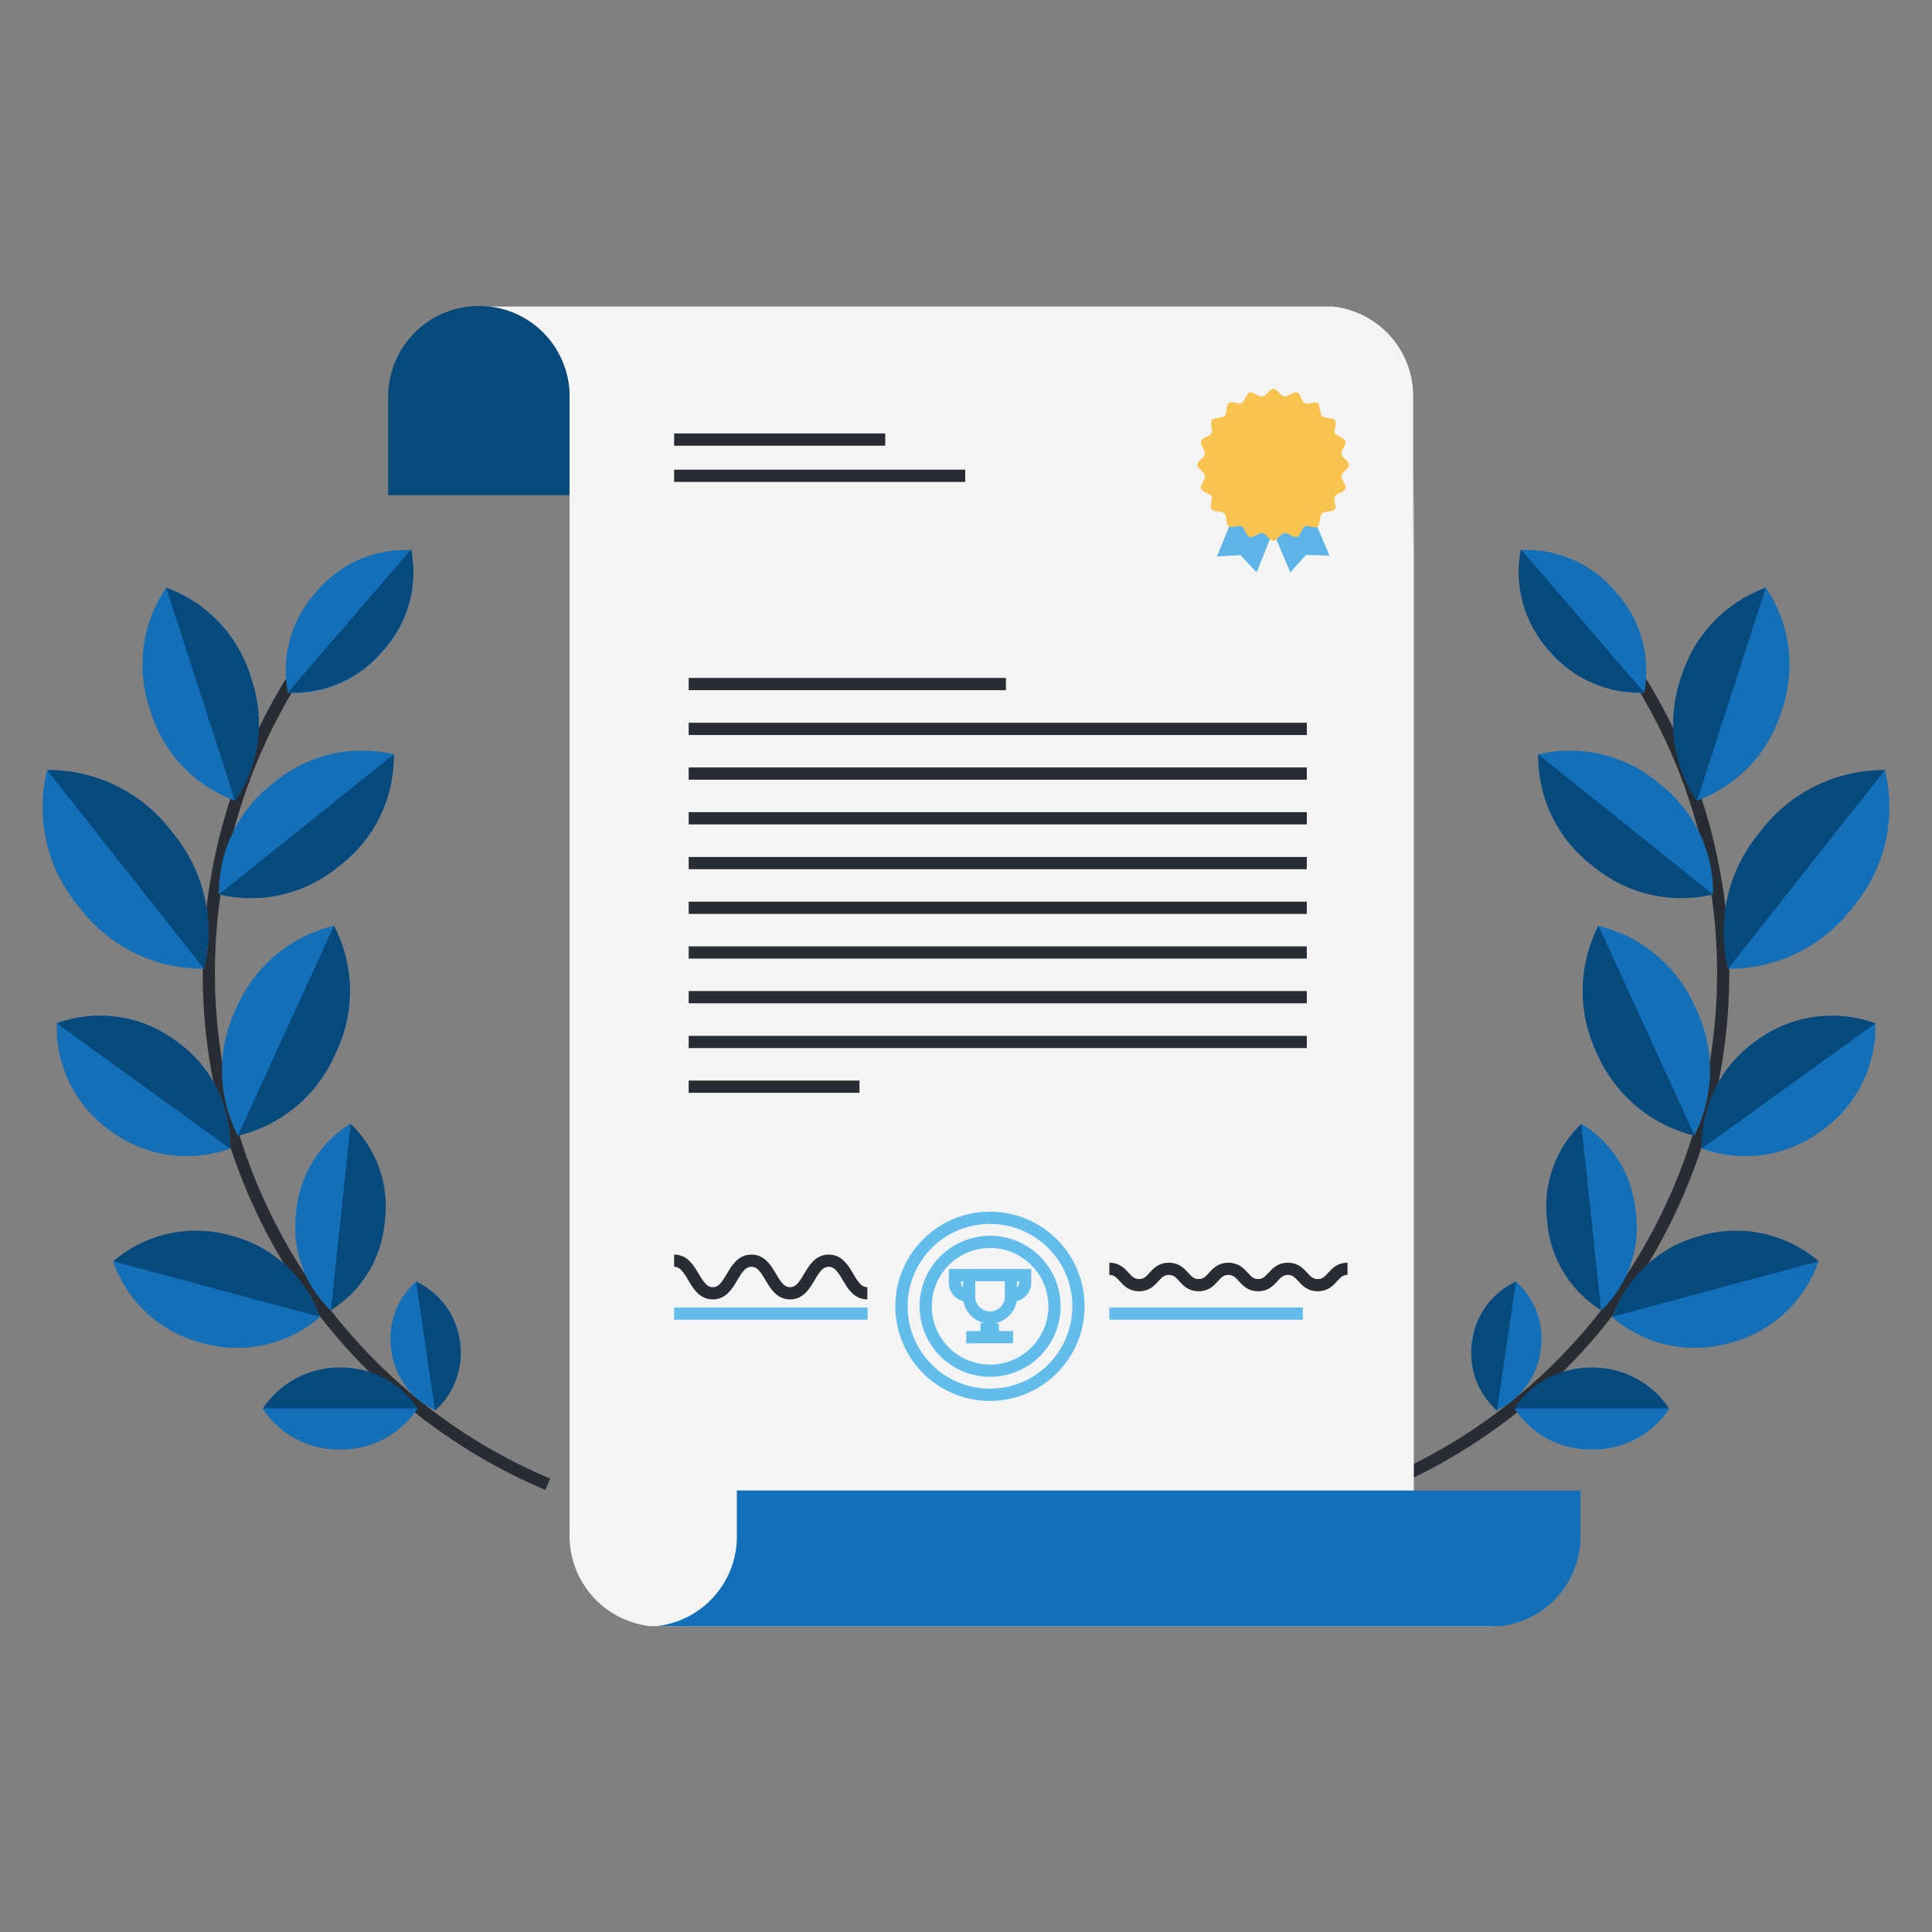<svg xmlns="http://www.w3.org/2000/svg" id="Layer_1" data-name="Layer 1" viewBox="0 0 150 150"><rect x="0" y="0" width="150" height="150" fill="#808080" stroke="none"/><defs><style>.cls-1,.cls-5{fill:none;stroke-width:0.95px;}.cls-1{stroke:#282d33;}.cls-2{fill:#136fb7;}.cls-3{fill:#06497d;}.cls-4{fill:#f4f4f4;}.cls-5{stroke:#63bdea;}.cls-6{fill:#5eb4e7;}.cls-7{fill:#f8c44f;}</style></defs><path class="cls-1" d="M119.37,43.36a43.11,43.11,0,0,1-11.9,71.88"></path><path class="cls-2" d="M125.48,46a9,9,0,0,1,2.16,7.8,9.48,9.48,0,0,1-9.56-11.09A9,9,0,0,1,125.48,46Z"></path><path class="cls-3" d="M120.24,50.46a9,9,0,0,1-2.16-7.8l9.56,11.09A9,9,0,0,1,120.24,50.46Z"></path><path class="cls-2" d="M119.61,104.89a6,6,0,0,1-3.38,4.6,6.08,6.08,0,0,1,1.46-10A5.94,5.94,0,0,1,119.61,104.89Z"></path><path class="cls-3" d="M114.31,104.12a5.93,5.93,0,0,1,3.38-4.6l-1.46,10A5.94,5.94,0,0,1,114.31,104.12Z"></path><path class="cls-2" d="M123.6,112.54a7.06,7.06,0,0,1-6-3.16,7.23,7.23,0,0,1,12,0A7.06,7.06,0,0,1,123.6,112.54Z"></path><path class="cls-3" d="M123.58,106.18a7.1,7.1,0,0,1,6,3.17l-12,0A7.07,7.07,0,0,1,123.58,106.18Z"></path><path class="cls-2" d="M128.78,60.8A10.66,10.66,0,0,1,133,69.44a11.25,11.25,0,0,1-13.57-10.87A10.64,10.64,0,0,1,128.78,60.8Z"></path><path class="cls-3" d="M123.64,67.21a10.63,10.63,0,0,1-4.21-8.64L133,69.44A10.66,10.66,0,0,1,123.64,67.21Z"></path><path class="cls-2" d="M138.33,55.16a10.69,10.69,0,0,1-6.58,7,11.25,11.25,0,0,1,5.34-16.55A10.65,10.65,0,0,1,138.33,55.16Z"></path><path class="cls-3" d="M130.51,52.64a10.65,10.65,0,0,1,6.58-7l-5.34,16.55A10.67,10.67,0,0,1,130.51,52.64Z"></path><path class="cls-2" d="M143.9,70.38a12,12,0,0,1-9.73,4.83,12.73,12.73,0,0,1,12.17-15.42A12,12,0,0,1,143.9,70.38Z"></path><path class="cls-3" d="M136.62,64.63a12,12,0,0,1,9.72-4.84L134.17,75.21A12,12,0,0,1,136.62,64.63Z"></path><path class="cls-2" d="M141.4,87.81a9.85,9.85,0,0,1-9.26,1.36,10.15,10.15,0,0,1,13.46-9.72A9.86,9.86,0,0,1,141.4,87.81Z"></path><path class="cls-3" d="M136.35,80.81a9.84,9.84,0,0,1,9.25-1.36l-13.46,9.72A9.85,9.85,0,0,1,136.35,80.81Z"></path><path class="cls-2" d="M134.3,104.27a9.86,9.86,0,0,1-9.13-2,10.15,10.15,0,0,1,16-4.29A9.86,9.86,0,0,1,134.3,104.27Z"></path><path class="cls-3" d="M132.08,95.93a9.86,9.86,0,0,1,9.13,2l-16,4.29A9.84,9.84,0,0,1,132.08,95.93Z"></path><path class="cls-2" d="M131.65,78.27a11,11,0,0,1-.12,9.9,11.62,11.62,0,0,1-7.46-16.29A11,11,0,0,1,131.65,78.27Z"></path><path class="cls-3" d="M124,81.78a11,11,0,0,1,.11-9.9l7.46,16.29A11,11,0,0,1,124,81.78Z"></path><path class="cls-2" d="M127,94.12a8.93,8.93,0,0,1-2.65,7.6,9.42,9.42,0,0,1-1.54-14.46A8.9,8.9,0,0,1,127,94.12Z"></path><path class="cls-3" d="M120.13,94.85a8.88,8.88,0,0,1,2.64-7.59l1.54,14.46A8.91,8.91,0,0,1,120.13,94.85Z"></path><path class="cls-4" d="M109.72,43.67V30.8a7,7,0,0,0-6.22-7c-1.91,0-62.37,0-65.5,0a7,7,0,0,1,6.22,7v87.28h0l0,1.17a7.05,7.05,0,0,0,6.24,7H116a7,7,0,0,1-6.23-7v-1.6h0v-81"></path><path class="cls-3" d="M44.22,38.45V30.8a7,7,0,0,0-14.08,0v7.65Z"></path><path class="cls-2" d="M57.21,115.72v3.53a7,7,0,0,1-6.22,7H116.5a7,7,0,0,0,6.21-7v-3.53Z"></path><line class="cls-1" x1="52.34" y1="34.13" x2="68.73" y2="34.13"></line><line class="cls-1" x1="52.34" y1="36.94" x2="74.94" y2="36.94"></line><line class="cls-5" x1="52.34" y1="101.99" x2="67.36" y2="101.99"></line><line class="cls-5" x1="86.13" y1="101.99" x2="101.15" y2="101.99"></line><path class="cls-1" d="M52.34,97.88c1.5,0,1.5,2.53,3,2.53s1.5-2.53,3-2.53,1.5,2.53,3,2.53,1.5-2.53,3-2.53,1.5,2.53,3,2.53"></path><path class="cls-1" d="M86.13,98.51c1.15,0,1.15,1.27,2.31,1.27s1.15-1.27,2.31-1.27,1.15,1.27,2.31,1.27,1.15-1.27,2.31-1.27,1.16,1.27,2.31,1.27,1.16-1.27,2.31-1.27,1.16,1.27,2.32,1.27,1.15-1.27,2.31-1.27"></path><polygon class="cls-6" points="96.93 36.78 98.45 36.14 99.98 35.49 103.22 43.14 101.4 43.08 100.18 44.44 96.93 36.78"></polygon><polygon class="cls-6" points="97.61 35.49 99.14 36.11 100.67 36.73 97.56 44.44 96.31 43.1 94.49 43.2 97.61 35.49"></polygon><path class="cls-7" d="M104.74,36.09c0,.3-.54.55-.59.84s.4.7.31,1-.69.35-.82.61.15.79,0,1-.76.12-1,.33-.09.79-.33,1-.76-.12-1,0-.33.73-.61.82-.69-.35-1-.3-.54.59-.84.59-.55-.54-.84-.59-.7.39-1,.3-.35-.68-.62-.82-.78.16-1,0-.12-.77-.33-1-.8-.1-1-.33.12-.77,0-1-.73-.33-.82-.61.35-.69.3-1-.59-.54-.59-.84.55-.56.59-.84-.39-.7-.3-1,.69-.36.82-.62-.16-.78,0-1,.76-.13,1-.33.09-.8.33-1,.76.11,1,0,.34-.73.62-.82.68.35,1,.3.54-.59.84-.59.55.55.84.59.7-.39,1-.3.35.69.61.82.79-.16,1,0,.12.76.33,1,.8.09,1,.33-.12.76,0,1,.72.34.82.62-.35.68-.31,1S104.74,35.79,104.74,36.09Z"></path><path class="cls-7" d="M102.67,36.09a3.81,3.81,0,1,1-3.81-3.81A3.82,3.82,0,0,1,102.67,36.09Z"></path><line class="cls-1" x1="53.47" y1="53.11" x2="78.1" y2="53.11"></line><line class="cls-1" x1="53.47" y1="56.59" x2="101.46" y2="56.59"></line><line class="cls-1" x1="53.47" y1="60.06" x2="101.46" y2="60.06"></line><line class="cls-1" x1="53.47" y1="63.53" x2="101.46" y2="63.53"></line><line class="cls-1" x1="53.47" y1="67.01" x2="101.46" y2="67.01"></line><line class="cls-1" x1="53.47" y1="70.48" x2="101.46" y2="70.48"></line><line class="cls-1" x1="53.47" y1="73.95" x2="101.46" y2="73.95"></line><line class="cls-1" x1="53.47" y1="77.42" x2="101.46" y2="77.42"></line><line class="cls-1" x1="53.47" y1="80.9" x2="101.46" y2="80.9"></line><line class="cls-1" x1="53.47" y1="84.37" x2="66.73" y2="84.37"></line><path class="cls-5" d="M83.73,101.42a6.87,6.87,0,1,1-6.86-6.87A6.86,6.86,0,0,1,83.73,101.42Z"></path><path class="cls-5" d="M81.87,101.42a5,5,0,1,1-5-5A5,5,0,0,1,81.87,101.42Z"></path><path class="cls-5" d="M78.49,99v1.66a1.62,1.62,0,0,1-1.62,1.63h0a1.63,1.63,0,0,1-1.63-1.63V99Z"></path><path class="cls-5" d="M75.14,100.59h0a1,1,0,0,1-1-1V99h1.12"></path><path class="cls-5" d="M78.59,100.59h0a1,1,0,0,0,1-1V99H78.47"></path><line class="cls-5" x1="76.83" y1="102.38" x2="76.83" y2="103.16"></line><line class="cls-5" x1="78.66" y1="103.82" x2="75.02" y2="103.82"></line><line class="cls-5" x1="77.55" y1="103.22" x2="76.12" y2="103.22"></line><path class="cls-1" d="M30.63,43.36a43.11,43.11,0,0,0,11.9,71.88"></path><path class="cls-2" d="M24.52,46a9,9,0,0,0-2.16,7.8,9,9,0,0,0,7.4-3.29,9,9,0,0,0,2.16-7.8A9,9,0,0,0,24.52,46Z"></path><path class="cls-3" d="M29.76,50.46a9,9,0,0,0,2.16-7.8L22.36,53.75A9,9,0,0,0,29.76,50.46Z"></path><path class="cls-2" d="M30.39,104.89a6,6,0,0,0,3.38,4.6,6.08,6.08,0,0,0-1.46-10A5.94,5.94,0,0,0,30.39,104.89Z"></path><path class="cls-3" d="M35.69,104.12a5.93,5.93,0,0,0-3.38-4.6l1.46,10A5.94,5.94,0,0,0,35.69,104.12Z"></path><path class="cls-2" d="M26.4,112.54a7.06,7.06,0,0,0,6-3.16,7.23,7.23,0,0,0-12,0A7.06,7.06,0,0,0,26.4,112.54Z"></path><path class="cls-3" d="M26.42,106.18a7.1,7.1,0,0,0-6,3.17l12,0A7.07,7.07,0,0,0,26.42,106.18Z"></path><path class="cls-2" d="M21.22,60.8A10.68,10.68,0,0,0,17,69.44a10.66,10.66,0,0,0,9.36-2.23,10.63,10.63,0,0,0,4.21-8.64A10.64,10.64,0,0,0,21.22,60.8Z"></path><path class="cls-3" d="M26.36,67.21a10.63,10.63,0,0,0,4.21-8.64L17,69.44A10.66,10.66,0,0,0,26.36,67.21Z"></path><path class="cls-2" d="M11.67,55.16a10.69,10.69,0,0,0,6.58,7,10.67,10.67,0,0,0,1.24-9.54,10.65,10.65,0,0,0-6.58-7A10.65,10.65,0,0,0,11.67,55.16Z"></path><path class="cls-3" d="M19.49,52.64a10.65,10.65,0,0,0-6.58-7l5.34,16.55A10.67,10.67,0,0,0,19.49,52.64Z"></path><path class="cls-2" d="M6.1,70.38a12,12,0,0,0,9.73,4.83,12,12,0,0,0-2.45-10.58,12,12,0,0,0-9.72-4.84A12,12,0,0,0,6.1,70.38Z"></path><path class="cls-3" d="M13.38,64.63a12,12,0,0,0-9.72-4.84L15.83,75.21A12,12,0,0,0,13.38,64.63Z"></path><path class="cls-2" d="M8.6,87.81a9.85,9.85,0,0,0,9.26,1.36,9.85,9.85,0,0,0-4.21-8.36A9.84,9.84,0,0,0,4.4,79.45,9.86,9.86,0,0,0,8.6,87.81Z"></path><path class="cls-3" d="M13.65,80.81A9.84,9.84,0,0,0,4.4,79.45l13.46,9.72A9.85,9.85,0,0,0,13.65,80.81Z"></path><path class="cls-2" d="M15.7,104.27a9.86,9.86,0,0,0,9.13-2,9.85,9.85,0,0,0-6.9-6.31,9.87,9.87,0,0,0-9.14,2A9.86,9.86,0,0,0,15.7,104.27Z"></path><path class="cls-3" d="M17.93,95.93a9.87,9.87,0,0,0-9.14,2l16,4.29A9.85,9.85,0,0,0,17.93,95.93Z"></path><path class="cls-2" d="M18.35,78.27a11,11,0,0,0,.12,9.9,11,11,0,0,0,7.58-6.39,11,11,0,0,0-.12-9.9A11,11,0,0,0,18.35,78.27Z"></path><path class="cls-3" d="M26.05,81.78a11,11,0,0,0-.12-9.9L18.47,88.17A11,11,0,0,0,26.05,81.78Z"></path><path class="cls-2" d="M23,94.12a8.93,8.93,0,0,0,2.65,7.6,9.42,9.42,0,0,0,1.54-14.46A8.9,8.9,0,0,0,23,94.12Z"></path><path class="cls-3" d="M29.87,94.85a8.88,8.88,0,0,0-2.64-7.59l-1.54,14.46A8.91,8.91,0,0,0,29.87,94.85Z"></path></svg>